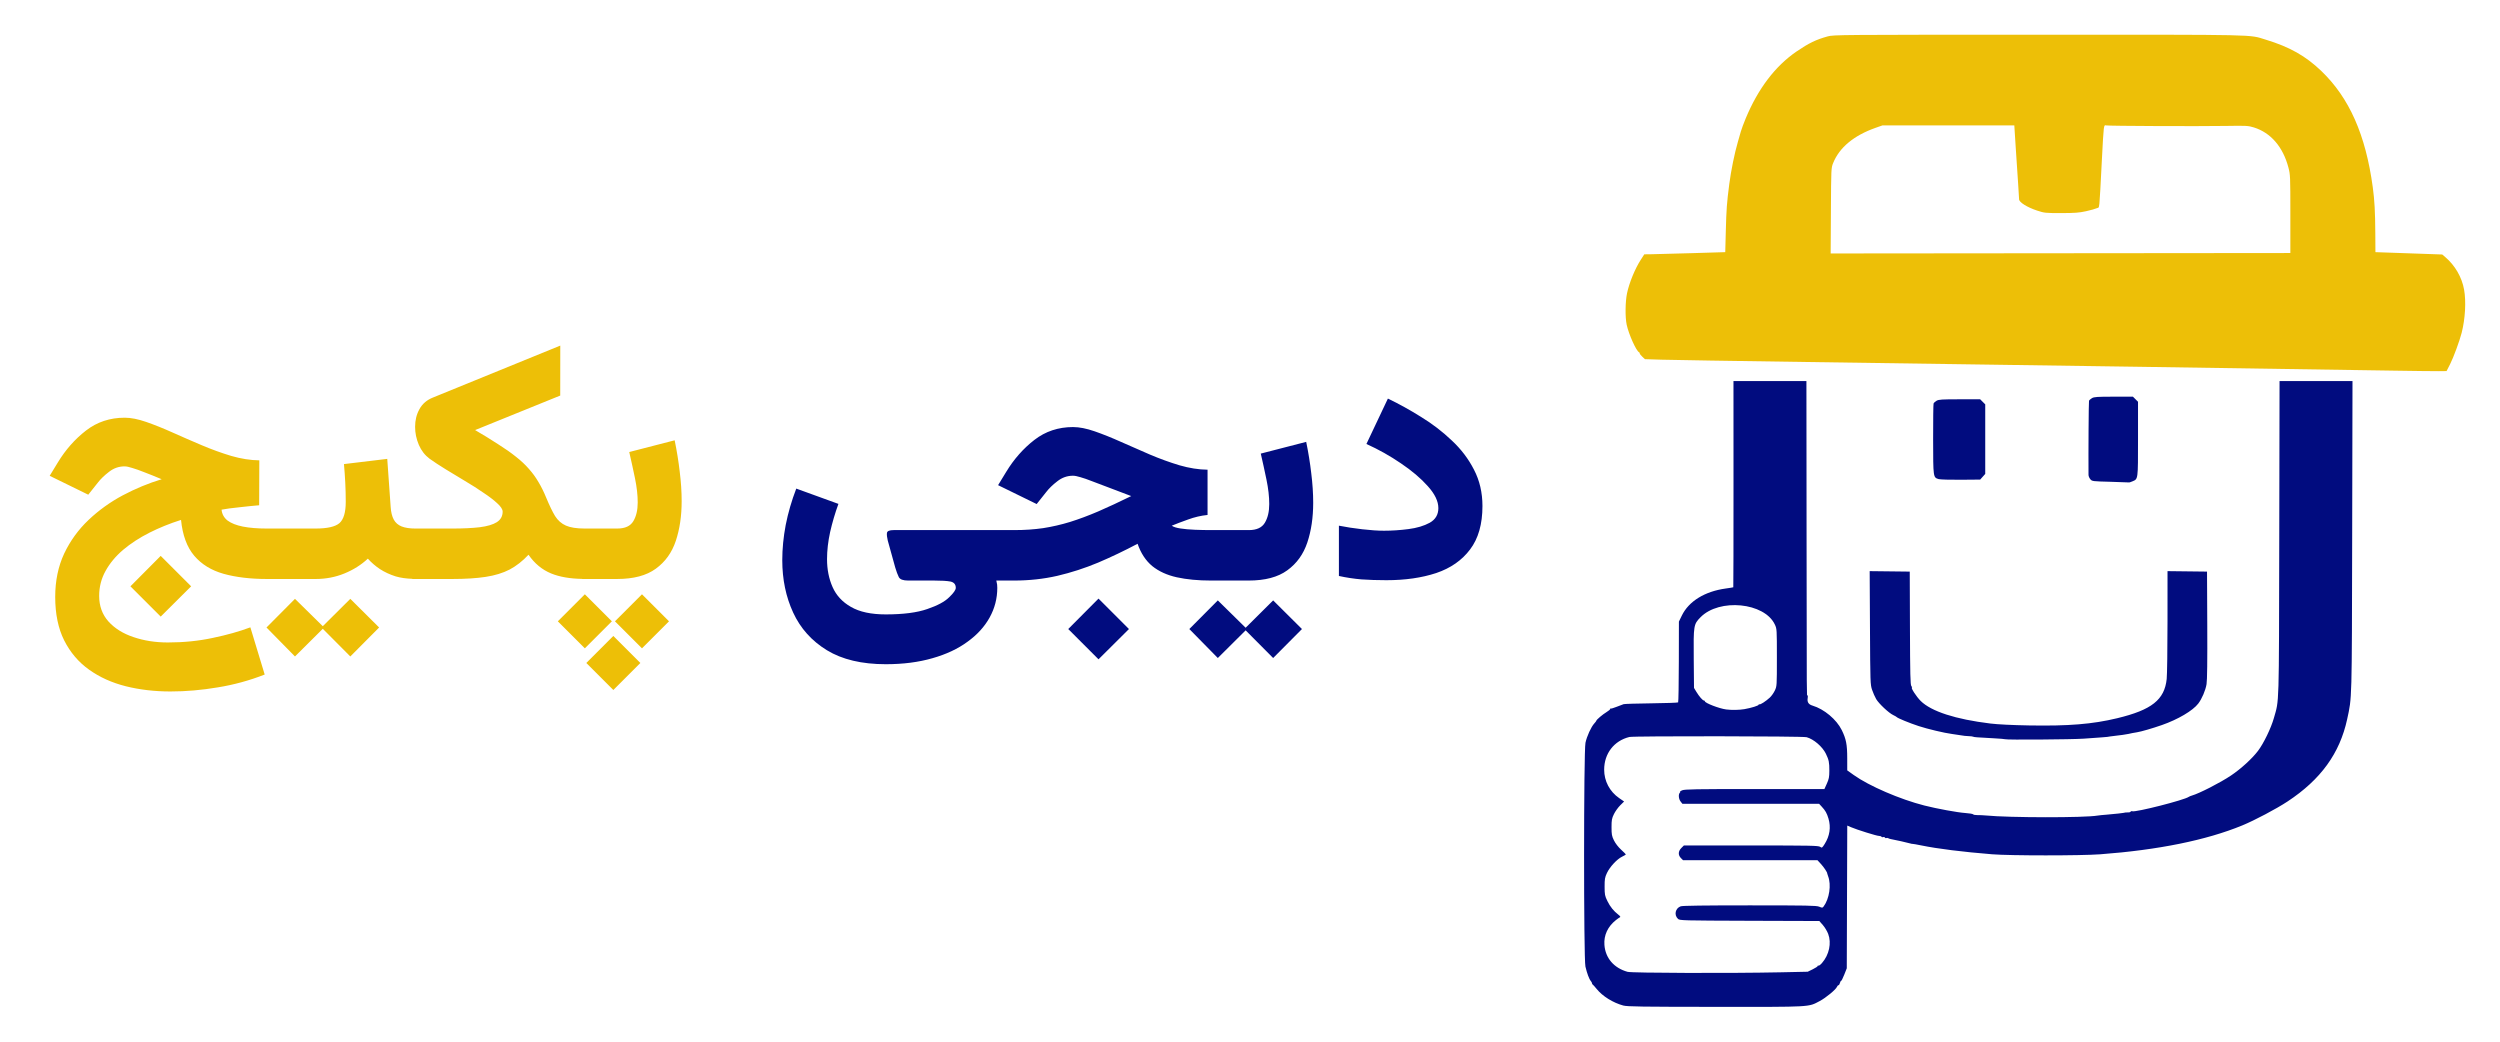 <?xml version="1.0" encoding="UTF-8" standalone="no"?>
<!-- Created with Inkscape (http://www.inkscape.org/) -->

<svg
   version="1.1"
   id="svg118"
   width="360"
   height="150"
   viewBox="0 0 360 150"
   xmlns="http://www.w3.org/2000/svg"
   xmlns:svg="http://www.w3.org/2000/svg">
  <defs
     id="defs122">
    <rect
       x="251.377"
       y="11.455"
       width="107.3"
       height="59.544"
       id="rect3127" />
    <rect
       x="251.377"
       y="11.455"
       width="107.3"
       height="59.544"
       id="rect3127-3" />
  </defs>
  <g
     id="g124">
    <g
       id="g3028"
       transform="matrix(0.125,0,0,0.125,133.295,-45.295)">
      <path
         style="display:inline;fill:#edbf07;fill-opacity:1"
         d="m 1687.632,789.282 c -98.046,-1.603 -447.185,-6.735 -675,-9.922 -80.025,-1.12 -154.168,-2.307 -164.762,-2.639 l -19.262,-0.603 -2.988,-2.792 c -1.644,-1.535 -2.988,-3.248 -2.988,-3.807 0,-0.558 -0.346,-1.165 -0.768,-1.349 -3.255,-1.413 -11.902,-20.652 -14.307,-31.833 -1.837,-8.544 -1.617,-26.533 0.445,-36.241 2.575,-12.125 9.181,-28.191 15.834,-38.509 l 4.03,-6.25 8.633,-0.104 c 4.748,-0.057 25.733,-0.62 46.633,-1.25 l 38,-1.146 0.616,-23.5 c 0.692,-26.433 1.17,-32.953 4.026,-54.999 2.001,-15.445 6.059,-35.358 9.895,-48.554 1.11,-3.821 2.651,-9.197 3.424,-11.947 0.773,-2.75 3.277,-9.5 5.566,-15 14.332,-34.447 34.09,-60.436 58.738,-77.265 13.925,-9.507 22.551,-13.68 35.736,-17.286 6.803,-1.861 13.65,-1.915 243.139,-1.932 257.908,-0.019 241.577,-0.372 261.361,5.646 27.652,8.411 46.094,18.798 64.154,36.131 32.228,30.934 51.033,73.362 59.259,133.706 2.064,15.143 2.792,28.326 2.951,53.5 l 0.136,21.5 38.477,1.346 38.477,1.346 3.523,3.002 c 11.257,9.592 19.13,23.217 21.667,37.492 2.443,13.75 1.322,33.534 -2.822,49.814 -2.363,9.28 -9.482,28.574 -13.284,36 l -4.096,8 -8.971,0.103 c -4.934,0.056 -29.896,-0.239 -55.471,-0.658 z m -115.5,-180.445 c 0,-43.353 -0.082,-45.311 -2.232,-53.5 -6.243,-23.777 -20.392,-40.172 -39.857,-46.184 -6.456,-1.994 -8.555,-2.108 -31.911,-1.725 -31.914,0.522 -135.298,0.076 -138.203,-0.596 -2.867,-0.663 -2.77,-1.437 -4.887,39.005 -3.251,62.107 -2.504,54.787 -5.751,56.339 -1.563,0.747 -7.188,2.32 -12.5,3.495 -7.979,1.766 -12.962,2.139 -28.658,2.149 -18.357,0.011 -19.301,-0.088 -27.892,-2.928 -11.421,-3.776 -20.608,-9.55 -20.608,-12.954 0,-1.343 -0.49,-9.341 -1.089,-17.772 -0.599,-8.431 -1.836,-27.03 -2.75,-41.33 l -1.661,-26 h -76 -76 l -7.879,2.786 c -25.01,8.844 -41.574,22.602 -48.836,40.562 -2.258,5.584 -2.289,6.247 -2.571,54.904 l -0.286,49.252 264.786,-0.252 264.786,-0.252 z"
         id="path263" />
      <path
         style="display:inline;fill:#010c7f;fill-opacity:1"
         d="m 803.741,1520.755 c -11.875,-3.194 -24.043,-10.77 -30.797,-19.175 -2.096,-2.609 -4.149,-4.893 -4.562,-5.077 -0.412,-0.183 -0.75,-0.823 -0.75,-1.421 0,-0.598 -0.64,-1.798 -1.423,-2.667 -1.83,-2.031 -4.406,-8.968 -6.156,-16.579 -2.091,-9.096 -2.044,-247.899 0.051,-257.787 1.596,-7.531 6.536,-18.351 10.167,-22.269 1.298,-1.401 2.361,-2.822 2.361,-3.157 0,-1.088 7.385,-7.336 11.75,-9.941 2.337,-1.395 4.25,-3.019 4.25,-3.608 0,-0.589 0.256,-0.816 0.569,-0.503 0.313,0.313 3.342,-0.558 6.731,-1.935 3.389,-1.377 7.071,-2.769 8.181,-3.093 1.111,-0.324 15.519,-0.753 32.019,-0.952 16.5,-0.2 30.325,-0.686 30.722,-1.08 0.397,-0.395 0.76,-21.499 0.808,-46.899 l 0.086,-46.181 3.398,-6.982 c 8.01,-16.459 26.473,-27.824 50.56,-31.122 4.633,-0.634 8.548,-1.278 8.699,-1.429 0.152,-0.152 0.26,-53.665 0.24,-118.918 l -0.036,-118.643 h 42.017 42.017 l 0.172,174.75 c 0.2,202.986 0.109,187.25 1.081,187.25 0.42,0 0.532,1.318 0.248,2.93 -0.854,4.849 0.814,7.552 5.533,8.965 13.399,4.014 27.648,15.945 33.682,28.201 5.034,10.225 6.271,16.591 6.289,32.363 l 0.016,14.04 7.545,5.392 c 17.571,12.557 53.316,27.981 81.344,35.099 14.53,3.691 38.228,8.034 47.078,8.628 4.675,0.314 8.767,1.002 9.093,1.53 0.326,0.528 2.576,0.926 5,0.886 2.424,-0.04 6.657,0.145 9.408,0.413 27.392,2.661 113.925,2.74 129,0.118 1.65,-0.287 6.15,-0.743 10,-1.013 8.163,-0.573 20.988,-2.052 22.5,-2.595 0.275,-0.099 1.469,-0.103 2.655,-0.01 1.185,0.093 2.437,-0.287 2.782,-0.846 0.345,-0.558 1.221,-0.788 1.946,-0.509 3.729,1.431 60.245,-12.98 65.118,-16.605 0.55,-0.409 2.125,-1.063 3.5,-1.453 8.554,-2.427 32.839,-14.867 45.079,-23.091 11.492,-7.721 24.302,-19.403 31.123,-28.382 6.499,-8.554 15.016,-26.147 18.341,-37.884 6.164,-21.759 5.78,-8.847 6.16,-206.929 l 0.348,-181.25 h 42.015 42.015 l -0.363,178.25 c -0.394,193.159 -0.182,185.461 -5.793,211.358 -8.518,39.316 -30.394,69.485 -68.697,94.741 -12.901,8.506 -37.916,21.729 -52.229,27.606 -41.389,16.996 -96.651,28.224 -163.5,33.221 -22.33,1.669 -103.74,1.665 -124.5,-0.01 -34.142,-2.748 -62.675,-6.319 -81.792,-10.237 -5.111,-1.047 -9.611,-1.839 -10,-1.759 -0.389,0.08 -1.383,-0.094 -2.208,-0.386 -1.843,-0.652 -19.741,-4.681 -22.5,-5.066 -1.1,-0.153 -2.562,-0.63 -3.25,-1.059 -0.688,-0.429 -1.669,-0.521 -2.181,-0.205 -0.512,0.316 -1.232,0.087 -1.601,-0.509 -0.369,-0.596 -1.285,-0.848 -2.037,-0.56 -0.752,0.288 -1.633,0.094 -1.958,-0.432 -0.325,-0.526 -1.632,-0.956 -2.905,-0.956 -2.587,0 -25.151,-7.035 -32.053,-9.993 l -4.46,-1.912 -0.278,82.203 -0.278,82.203 -2.866,7.25 c -1.576,3.987 -3.215,7.25 -3.642,7.25 -0.427,0 -1.058,1.125 -1.403,2.5 -0.345,1.375 -1.083,2.5 -1.641,2.5 -0.557,0 -1.336,0.825 -1.731,1.834 -1.232,3.147 -12.842,12.722 -19.937,16.441 -13.428,7.04 -7.895,6.732 -119.925,6.659 -84.801,-0.055 -101.714,-0.297 -106.247,-1.516 z m 180.891,-38.295 31.5,-0.669 5.75,-2.8 c 3.163,-1.54 5.75,-3.244 5.75,-3.786 0,-0.543 0.405,-0.736 0.899,-0.431 0.495,0.306 2.295,-1.034 4.002,-2.978 8.29,-9.442 11.183,-23.003 7.17,-33.607 -1.175,-3.106 -3.954,-7.711 -6.174,-10.233 l -4.036,-4.585 -80.326,-0.267 c -77.119,-0.257 -80.409,-0.343 -82.411,-2.155 -4.887,-4.424 -3.203,-12.344 3.091,-14.538 2.094,-0.73 27.578,-1.075 79.466,-1.075 66.627,0 76.855,0.197 80.081,1.545 3.434,1.435 3.795,1.417 5.046,-0.25 6.606,-8.798 9.016,-24.903 5.206,-34.795 -0.635,-1.65 -1.115,-3.117 -1.065,-3.26 0.332,-0.955 -3.777,-7.182 -7.162,-10.854 l -4.043,-4.386 h -77.418 -77.418 l -2.455,-2.454 c -3.441,-3.441 -3.261,-7.893 0.469,-11.622 l 2.923,-2.923 h 77.354 c 68.249,0 77.615,0.182 79.567,1.55 2.132,1.494 2.324,1.375 5.258,-3.25 5.881,-9.272 7.372,-19.231 4.385,-29.291 -1.827,-6.153 -3.545,-9.189 -7.786,-13.759 l -3.016,-3.25 h -78.731 -78.731 l -2.073,-2.635 c -2.284,-2.904 -2.746,-8.291 -0.873,-10.165 0.66,-0.66 0.772,-1.218 0.25,-1.239 -0.522,-0.022 0.564,-0.697 2.415,-1.5 2.859,-1.241 15.439,-1.461 83.613,-1.461 h 80.249 l 2.826,-6.25 c 2.377,-5.255 2.831,-7.603 2.857,-14.75 0.035,-9.728 -0.524,-12.508 -3.937,-19.577 -3.971,-8.226 -14.04,-16.9 -22.212,-19.135 -4.652,-1.273 -199.091,-1.517 -204.205,-0.257 -17.662,4.353 -29.013,19.053 -29.046,37.614 -0.023,13.145 6.364,25.276 17.261,32.781 l 5.7,3.926 -4.438,4.375 c -2.441,2.406 -5.697,6.939 -7.236,10.074 -2.469,5.027 -2.799,6.82 -2.799,15.199 0,8.376 0.331,10.173 2.794,15.19 1.665,3.391 4.999,7.705 8.25,10.676 3.001,2.743 5.456,5.204 5.456,5.471 0,0.267 -1.975,1.44 -4.388,2.609 -5.872,2.843 -14.1,11.725 -17.416,18.802 -2.371,5.06 -2.693,6.956 -2.675,15.753 0.019,9.173 0.283,10.538 3.189,16.5 3.211,6.587 7.343,11.706 12.79,15.846 1.829,1.39 2.534,2.475 1.806,2.781 -0.657,0.276 -2.821,1.795 -4.811,3.376 -9.38,7.455 -13.998,17.436 -13.193,28.52 1.104,15.22 10.959,26.681 26.698,31.049 5.051,1.402 119.108,1.759 176,0.551 z m -41.434,-303.166 c 8.109,-1.425 16.434,-4.035 16.434,-5.153 0,-0.507 0.375,-0.691 0.833,-0.407 1.01,0.624 7.42,-3.52 12.04,-7.784 1.855,-1.712 4.438,-5.363 5.74,-8.113 2.342,-4.945 2.368,-5.366 2.368,-38 0,-32.501 -0.035,-33.076 -2.339,-38 -11.9,-25.441 -63.978,-30.529 -85.674,-8.371 -7.926,8.095 -8.117,9.275 -7.768,48.031 l 0.3,33.34 2.729,4.5 c 3.28,5.41 7.285,10 8.723,10 0.576,0 1.048,0.377 1.048,0.838 0,2.04 16.459,8.398 24.5,9.465 6.15,0.816 15.316,0.665 21.066,-0.345 z m 300.35,34.645 c -0.229,-0.219 -6.267,-0.713 -13.417,-1.099 -20.709,-1.117 -21.919,-1.211 -23.5,-1.83 -0.825,-0.323 -2.625,-0.567 -4,-0.542 -2.54,0.046 -8.465,-0.631 -13,-1.486 -1.375,-0.259 -4.75,-0.764 -7.5,-1.122 -8.703,-1.133 -27.629,-5.631 -38.2,-9.08 -10.261,-3.347 -24.37,-9.135 -25.299,-10.379 -0.275,-0.368 -2.1,-1.413 -4.056,-2.322 -5.002,-2.325 -16.489,-13.111 -19.581,-18.387 -1.427,-2.435 -3.542,-7.224 -4.699,-10.642 -2.039,-6.021 -2.115,-8.246 -2.443,-71.483 l -0.339,-65.269 23.081,0.269 23.081,0.269 0.228,65.097 c 0.188,53.453 0.474,65.392 1.601,66.75 0.755,0.909 1.085,1.653 0.733,1.653 -1.787,0 5.134,10.686 10.064,15.538 12.26,12.065 40.133,21.082 80.33,25.987 8.387,1.023 25.24,1.853 44.5,2.192 45.52,0.799 73.095,-1.456 101.5,-8.303 39.796,-9.592 54.53,-21.278 57.053,-45.251 0.501,-4.765 0.92,-34.659 0.929,-66.432 l 0.018,-57.769 22.75,0.269 22.75,0.269 0.278,61.5 c 0.187,41.366 -0.083,63.678 -0.824,68.153 -1.189,7.181 -5.297,16.809 -9.552,22.387 -6.231,8.169 -23.412,18.303 -41.993,24.769 -11.143,3.877 -23.71,7.52 -28.628,8.297 -4.169,0.659 -6.642,1.135 -9.781,1.881 -1.375,0.327 -4.3,0.817 -6.5,1.089 -4.505,0.557 -9.335,1.157 -14.5,1.801 -1.925,0.24 -3.5,0.49 -3.5,0.555 0,0.065 -2.925,0.312 -6.5,0.548 -3.575,0.236 -12.8,0.896 -20.5,1.466 -13.116,0.971 -89.673,1.526 -90.583,0.656 z m 121.415,-296.563 c -20.794,-0.53 -21.205,-0.582 -23.25,-2.942 -1.145,-1.322 -2.091,-3.572 -2.103,-5 -0.206,-25.119 0.192,-84.379 0.574,-85.372 0.281,-0.732 1.803,-2.094 3.384,-3.028 2.469,-1.459 5.987,-1.697 25.046,-1.697 h 22.173 l 2.923,2.923 2.923,2.923 v 42.854 c 0,47.516 0.196,46.066 -6.599,48.905 -1.835,0.767 -3.464,1.299 -3.619,1.183 -0.155,-0.116 -9.808,-0.454 -21.45,-0.75 z m -197.966,-3.094 c -6.364,-1.914 -6.325,-1.637 -6.388,-45.697 -0.032,-21.932 0.2,-40.546 0.514,-41.365 0.314,-0.819 1.864,-2.253 3.444,-3.186 2.484,-1.467 6.077,-1.697 26.546,-1.697 h 23.673 l 2.923,2.923 2.923,2.923 v 40.061 40.061 l -2.916,3.266 -2.916,3.266 -22.334,0.194 c -12.284,0.107 -23.744,-0.23 -25.468,-0.749 z"
         id="path415" />
    </g>
    <path
       id="text3125"
       style="font-style:normal;font-variant:normal;font-weight:900;font-stretch:normal;font-size:48px;line-height:1.25;font-family:Vazirmatn;-inkscape-font-specification:'Vazirmatn Heavy';white-space:pre;shape-inside:url(#rect3127);fill:#010c7f;fill-opacity:1;stroke:none"
       d="m 343.21,22.752 -3.094,6.539 c 1.734,0.781 3.391,1.711 4.969,2.789 1.578,1.062 2.867,2.156 3.867,3.281 1.016,1.125 1.523,2.18 1.523,3.164 0,0.937 -0.414,1.641 -1.242,2.109 -0.828,0.453 -1.852,0.758 -3.07,0.914 -1.203,0.156 -2.375,0.234 -3.516,0.234 -0.875,0 -1.922,-0.07 -3.141,-0.211 -1.219,-0.141 -2.336,-0.312 -3.352,-0.516 v 7.242 c 1.062,0.234 2.141,0.398 3.234,0.492 1.109,0.078 2.312,0.117 3.609,0.117 2.703,0 5.094,-0.344 7.172,-1.031 2.078,-0.703 3.703,-1.836 4.875,-3.398 1.188,-1.562 1.781,-3.648 1.781,-6.258 0,-1.922 -0.406,-3.664 -1.219,-5.227 -0.797,-1.562 -1.867,-2.969 -3.211,-4.219 -1.328,-1.266 -2.797,-2.391 -4.406,-3.375 -1.594,-1 -3.188,-1.883 -4.781,-2.648 z m -45.328,4.102 c -2.125,0 -3.984,0.617 -5.578,1.852 -1.594,1.234 -2.945,2.766 -4.055,4.594 l -1.172,1.922 5.555,2.719 1.359,-1.711 c 0.406,-0.531 0.945,-1.055 1.617,-1.57 0.672,-0.531 1.422,-0.797 2.25,-0.797 0.266,0 0.625,0.07 1.078,0.211 0.453,0.125 1.016,0.32 1.688,0.586 0.688,0.25 1.492,0.555 2.414,0.914 0.922,0.359 1.992,0.766 3.211,1.219 -1.719,0.844 -3.297,1.578 -4.734,2.203 -1.422,0.609 -2.781,1.117 -4.078,1.523 -1.281,0.391 -2.57,0.688 -3.867,0.891 -1.297,0.188 -2.672,0.281 -4.125,0.281 h -3.023 -0.961 -13.406 c -0.625,0 -0.953,0.141 -0.984,0.422 -0.031,0.266 0.008,0.625 0.117,1.078 l 1.078,3.891 c 0.172,0.578 0.344,1.039 0.516,1.383 0.172,0.328 0.617,0.492 1.336,0.492 h 3.727 c 1.078,0 1.867,0.047 2.367,0.141 0.516,0.109 0.773,0.414 0.773,0.914 0,0.297 -0.32,0.75 -0.961,1.359 -0.625,0.625 -1.672,1.188 -3.141,1.688 -1.469,0.516 -3.461,0.773 -5.977,0.773 -2.109,0 -3.781,-0.359 -5.016,-1.078 -1.234,-0.703 -2.117,-1.656 -2.648,-2.859 -0.531,-1.203 -0.797,-2.539 -0.797,-4.008 0,-1.25 0.148,-2.555 0.445,-3.914 0.312,-1.375 0.711,-2.727 1.195,-4.055 l -6.07,-2.203 c -0.672,1.75 -1.18,3.5 -1.523,5.25 -0.328,1.734 -0.492,3.422 -0.492,5.062 0,2.766 0.523,5.281 1.57,7.547 1.047,2.266 2.664,4.07 4.852,5.414 2.203,1.344 5.031,2.016 8.484,2.016 2.5,0 4.742,-0.289 6.727,-0.867 1.984,-0.562 3.664,-1.352 5.039,-2.367 1.391,-1 2.453,-2.164 3.188,-3.492 0.734,-1.328 1.102,-2.75 1.102,-4.266 0,-0.188 -0.008,-0.344 -0.023,-0.469 -0.016,-0.109 -0.055,-0.305 -0.117,-0.586 h 2.555 c 2.172,0 4.25,-0.227 6.234,-0.68 2,-0.469 3.953,-1.102 5.859,-1.898 1.906,-0.812 3.805,-1.719 5.695,-2.719 0.469,1.359 1.172,2.43 2.109,3.211 0.953,0.766 2.133,1.305 3.539,1.617 1.422,0.312 3.063,0.469 4.922,0.469 h 0.398 0.984 0.328 0.562 3.141 c 2.375,0 4.234,-0.492 5.578,-1.477 1.359,-0.984 2.32,-2.32 2.883,-4.008 0.562,-1.687 0.844,-3.594 0.844,-5.719 0,-1.359 -0.094,-2.781 -0.281,-4.266 -0.172,-1.484 -0.414,-2.984 -0.727,-4.5 l -6.539,1.688 c 0.281,1.219 0.555,2.469 0.82,3.75 0.266,1.281 0.398,2.453 0.398,3.516 0,1.094 -0.211,1.992 -0.633,2.695 -0.422,0.703 -1.188,1.055 -2.297,1.055 h -3.188 -0.562 -0.328 -0.984 -0.305 c -0.797,0 -1.594,-0.016 -2.391,-0.047 -0.797,-0.031 -1.5,-0.094 -2.109,-0.188 -0.594,-0.094 -1.008,-0.227 -1.242,-0.398 0.641,-0.266 1.422,-0.563 2.344,-0.891 0.938,-0.344 1.875,-0.562 2.812,-0.656 v -6.516 c -1.281,-0.016 -2.625,-0.227 -4.031,-0.633 -1.406,-0.422 -2.828,-0.938 -4.266,-1.547 -1.422,-0.609 -2.812,-1.219 -4.172,-1.828 -1.359,-0.609 -2.625,-1.117 -3.797,-1.523 -1.172,-0.406 -2.203,-0.609 -3.094,-0.609 z m 3.656,24.703 -4.359,4.383 4.359,4.359 4.383,-4.359 z m 17.18,0.258 -4.102,4.125 4.102,4.172 4.006,-3.984 3.963,3.984 4.148,-4.172 -4.148,-4.125 -3.963,3.939 z"
       transform="translate(-143.352,34.642)" />
    <path
       id="text3125-6"
       style="font-style:normal;font-variant:normal;font-weight:900;font-stretch:normal;font-size:48px;line-height:1.25;font-family:Vazirmatn;-inkscape-font-specification:'Vazirmatn Heavy';text-align:end;text-anchor:end;white-space:pre;shape-inside:url(#rect3127-3);display:inline;fill:#edbf07;fill-opacity:1;stroke:none"
       d="m 339.343,15.347 -18.328,7.477 c -0.875,0.344 -1.523,0.898 -1.945,1.664 -0.422,0.75 -0.633,1.602 -0.633,2.555 0,0.891 0.18,1.758 0.539,2.602 0.359,0.828 0.875,1.492 1.547,1.992 0.656,0.469 1.43,0.977 2.32,1.523 0.906,0.547 1.836,1.109 2.789,1.688 0.953,0.562 1.836,1.125 2.648,1.688 0.828,0.547 1.492,1.055 1.992,1.523 0.516,0.469 0.773,0.867 0.773,1.195 0,0.656 -0.281,1.164 -0.844,1.523 -0.547,0.344 -1.367,0.586 -2.461,0.727 -1.078,0.125 -2.414,0.188 -4.008,0.188 h -4.758 -0.492 c -0.812,0 -1.477,-0.102 -1.992,-0.305 -0.5,-0.203 -0.875,-0.531 -1.125,-0.984 -0.25,-0.469 -0.398,-1.07 -0.445,-1.805 l -0.492,-6.938 -6.234,0.75 c 0.078,0.859 0.141,1.75 0.188,2.672 0.047,0.906 0.07,1.828 0.07,2.766 0,1.516 -0.305,2.539 -0.914,3.07 -0.609,0.516 -1.75,0.773 -3.422,0.773 h -1.711 -0.539 -2.906 -0.961 -0.938 c -1.328,0 -2.469,-0.094 -3.422,-0.281 -0.938,-0.188 -1.672,-0.477 -2.203,-0.867 -0.516,-0.406 -0.805,-0.93 -0.867,-1.57 0.656,-0.125 1.531,-0.242 2.625,-0.352 1.094,-0.125 2.023,-0.219 2.789,-0.281 l 0.023,-6.469 c -1.281,-0.016 -2.625,-0.227 -4.031,-0.633 -1.406,-0.422 -2.828,-0.938 -4.266,-1.547 -1.438,-0.609 -2.836,-1.219 -4.195,-1.828 -1.359,-0.609 -2.625,-1.117 -3.797,-1.523 -1.172,-0.406 -2.203,-0.609 -3.094,-0.609 -2.125,0 -3.984,0.617 -5.578,1.852 -1.594,1.234 -2.945,2.766 -4.055,4.594 l -1.172,1.922 5.555,2.719 1.359,-1.711 c 0.406,-0.531 0.945,-1.055 1.617,-1.57 0.672,-0.531 1.422,-0.797 2.25,-0.797 0.281,0 0.656,0.078 1.125,0.234 0.484,0.141 1.078,0.352 1.781,0.633 0.703,0.266 1.516,0.594 2.438,0.984 -1.906,0.578 -3.773,1.352 -5.602,2.32 -1.812,0.969 -3.453,2.148 -4.922,3.539 -1.469,1.391 -2.641,3.008 -3.516,4.852 -0.859,1.844 -1.289,3.922 -1.289,6.234 0,2.453 0.43,4.539 1.289,6.258 0.875,1.734 2.07,3.141 3.586,4.219 1.531,1.094 3.297,1.891 5.297,2.391 2,0.5 4.141,0.75 6.422,0.75 2.219,0 4.484,-0.195 6.797,-0.586 2.328,-0.375 4.586,-0.992 6.773,-1.852 l -2.062,-6.797 c -1.578,0.594 -3.383,1.102 -5.414,1.523 -2.031,0.438 -4.188,0.656 -6.469,0.656 -1.797,0 -3.445,-0.258 -4.945,-0.773 -1.5,-0.5 -2.703,-1.25 -3.609,-2.25 -0.891,-1 -1.336,-2.227 -1.336,-3.68 0,-1.297 0.305,-2.492 0.914,-3.586 0.609,-1.109 1.453,-2.125 2.531,-3.047 1.094,-0.922 2.352,-1.742 3.773,-2.461 1.422,-0.719 2.945,-1.336 4.57,-1.852 0.219,2.203 0.852,3.922 1.898,5.156 1.047,1.234 2.453,2.102 4.219,2.602 1.781,0.5 3.875,0.75 6.281,0.75 h 0.867 0.961 2.906 0.539 1.711 c 1.469,0 2.852,-0.266 4.148,-0.797 1.297,-0.531 2.422,-1.242 3.375,-2.133 0.5,0.562 1.078,1.062 1.734,1.5 0.672,0.437 1.43,0.789 2.273,1.055 0.729,0.216 1.534,0.32 2.391,0.35 v 0.025 h 0.398 0.539 4.781 c 1.922,0 3.539,-0.102 4.852,-0.305 1.328,-0.203 2.477,-0.555 3.445,-1.055 0.969,-0.516 1.875,-1.227 2.719,-2.133 0.875,1.266 1.961,2.164 3.258,2.695 1.219,0.5 2.718,0.755 4.477,0.785 v 0.012 h 0.328 0.656 0.328 0.562 3.141 c 2.375,0 4.234,-0.492 5.578,-1.477 1.359,-0.984 2.32,-2.32 2.883,-4.008 0.562,-1.687 0.844,-3.594 0.844,-5.719 0,-1.359 -0.094,-2.781 -0.281,-4.266 -0.172,-1.484 -0.414,-2.984 -0.727,-4.5 l -6.539,1.688 c 0.281,1.219 0.555,2.469 0.82,3.75 0.266,1.281 0.398,2.453 0.398,3.516 0,1.094 -0.211,1.992 -0.633,2.695 -0.422,0.703 -1.188,1.055 -2.297,1.055 h -3.188 -0.562 -0.328 -0.656 c -1.141,0 -2.031,-0.141 -2.672,-0.422 -0.641,-0.281 -1.164,-0.742 -1.57,-1.383 -0.391,-0.656 -0.812,-1.531 -1.266,-2.625 -0.344,-0.844 -0.719,-1.602 -1.125,-2.273 -0.391,-0.672 -0.852,-1.305 -1.383,-1.898 -0.516,-0.594 -1.133,-1.172 -1.852,-1.734 -0.719,-0.578 -1.562,-1.172 -2.531,-1.781 -0.953,-0.625 -2.07,-1.313 -3.352,-2.062 l 12.258,-4.969 z m -57.539,30.281 -4.359,4.383 4.359,4.359 4.383,-4.359 z m 61.078,5.531 -3.891,3.891 3.891,3.891 3.891,-3.891 z m 8.227,0 -3.891,3.891 3.891,3.891 3.891,-3.891 z m -49.969,0.656 -4.102,4.125 4.102,4.172 4.006,-3.984 3.963,3.984 4.148,-4.172 -4.148,-4.125 -3.963,3.939 z m 45.844,5.344 -3.891,3.891 3.891,3.891 3.891,-3.891 z"
       transform="translate(-258.663,34.419)" />
  </g>
</svg>
